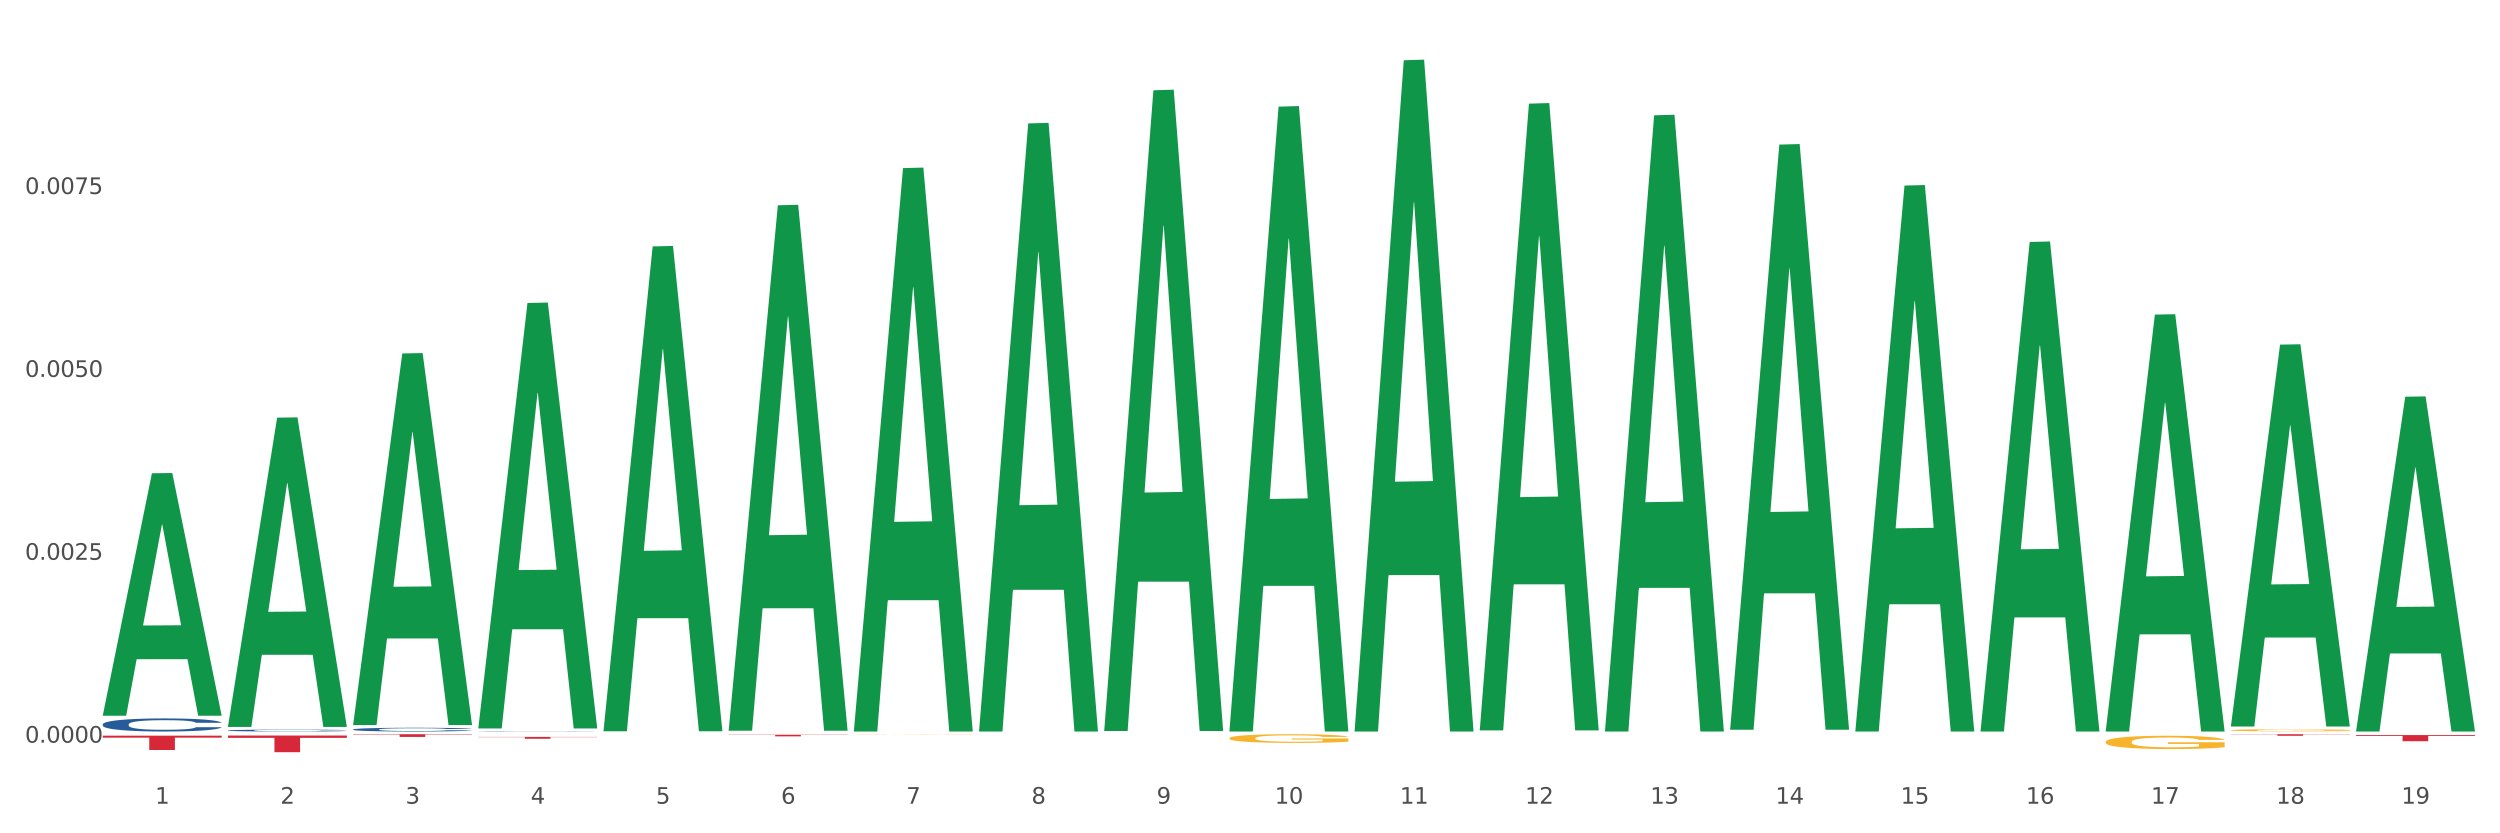 <?xml version="1.0" encoding="utf-8" standalone="no"?>
<!DOCTYPE svg PUBLIC "-//W3C//DTD SVG 1.1//EN"
  "http://www.w3.org/Graphics/SVG/1.1/DTD/svg11.dtd">
<svg xmlns:xlink="http://www.w3.org/1999/xlink" width="1080pt" height="360pt" viewBox="0 0 1080 360" xmlns="http://www.w3.org/2000/svg" version="1.1">
 <rect x="0" y="0" width="1080" height="360" fill="#333333" stroke="none"/>
 <defs>
  <style type="text/css">*{stroke-linejoin: round; stroke-linecap: butt}</style>
 </defs>
 <g id="figure_1">
  <g id="patch_1">
   <path d="M 0 360 
L 1080 360 
L 1080 0 
L 0 0 
z
" style="fill: #ffffff; stroke: #ffffff; stroke-linejoin: miter"/>
  </g>
  <g id="axes_1">
   <g id="matplotlib.axis_1">
    <g id="xtick_1">
     <g id="text_1">
      <!-- 1 -->
      <g style="fill: #4d4d4d" transform="translate(67.025 347.204) scale(0.096 -0.096)">
       <defs>
        <path id="DejaVuSans-31" d="M 794 531 
L 1825 531 
L 1825 4091 
L 703 3866 
L 703 4441 
L 1819 4666 
L 2450 4666 
L 2450 531 
L 3481 531 
L 3481 0 
L 794 0 
L 794 531 
z
" transform="scale(0.016)"/>
       </defs>
       <use xlink:href="#DejaVuSans-31"/>
      </g>
     </g>
    </g>
    <g id="xtick_2">
     <g id="text_2">
      <!-- 2 -->
      <g style="fill: #4d4d4d" transform="translate(121.104 347.204) scale(0.096 -0.096)">
       <defs>
        <path id="DejaVuSans-32" d="M 1228 531 
L 3431 531 
L 3431 0 
L 469 0 
L 469 531 
Q 828 903 1448 1529 
Q 2069 2156 2228 2338 
Q 2531 2678 2651 2914 
Q 2772 3150 2772 3378 
Q 2772 3750 2511 3984 
Q 2250 4219 1831 4219 
Q 1534 4219 1204 4116 
Q 875 4013 500 3803 
L 500 4441 
Q 881 4594 1212 4672 
Q 1544 4750 1819 4750 
Q 2544 4750 2975 4387 
Q 3406 4025 3406 3419 
Q 3406 3131 3298 2873 
Q 3191 2616 2906 2266 
Q 2828 2175 2409 1742 
Q 1991 1309 1228 531 
z
" transform="scale(0.016)"/>
       </defs>
       <use xlink:href="#DejaVuSans-32"/>
      </g>
     </g>
    </g>
    <g id="xtick_3">
     <g id="text_3">
      <!-- 3 -->
      <g style="fill: #4d4d4d" transform="translate(175.184 347.204) scale(0.096 -0.096)">
       <defs>
        <path id="DejaVuSans-33" d="M 2597 2516 
Q 3050 2419 3304 2112 
Q 3559 1806 3559 1356 
Q 3559 666 3084 287 
Q 2609 -91 1734 -91 
Q 1441 -91 1130 -33 
Q 819 25 488 141 
L 488 750 
Q 750 597 1062 519 
Q 1375 441 1716 441 
Q 2309 441 2620 675 
Q 2931 909 2931 1356 
Q 2931 1769 2642 2001 
Q 2353 2234 1838 2234 
L 1294 2234 
L 1294 2753 
L 1863 2753 
Q 2328 2753 2575 2939 
Q 2822 3125 2822 3475 
Q 2822 3834 2567 4026 
Q 2313 4219 1838 4219 
Q 1578 4219 1281 4162 
Q 984 4106 628 3988 
L 628 4550 
Q 988 4650 1302 4700 
Q 1616 4750 1894 4750 
Q 2613 4750 3031 4423 
Q 3450 4097 3450 3541 
Q 3450 3153 3228 2886 
Q 3006 2619 2597 2516 
z
" transform="scale(0.016)"/>
       </defs>
       <use xlink:href="#DejaVuSans-33"/>
      </g>
     </g>
    </g>
    <g id="xtick_4">
     <g id="text_4">
      <!-- 4 -->
      <g style="fill: #4d4d4d" transform="translate(229.264 347.204) scale(0.096 -0.096)">
       <defs>
        <path id="DejaVuSans-34" d="M 2419 4116 
L 825 1625 
L 2419 1625 
L 2419 4116 
z
M 2253 4666 
L 3047 4666 
L 3047 1625 
L 3713 1625 
L 3713 1100 
L 3047 1100 
L 3047 0 
L 2419 0 
L 2419 1100 
L 313 1100 
L 313 1709 
L 2253 4666 
z
" transform="scale(0.016)"/>
       </defs>
       <use xlink:href="#DejaVuSans-34"/>
      </g>
     </g>
    </g>
    <g id="xtick_5">
     <g id="text_5">
      <!-- 5 -->
      <g style="fill: #4d4d4d" transform="translate(283.343 347.204) scale(0.096 -0.096)">
       <defs>
        <path id="DejaVuSans-35" d="M 691 4666 
L 3169 4666 
L 3169 4134 
L 1269 4134 
L 1269 2991 
Q 1406 3038 1543 3061 
Q 1681 3084 1819 3084 
Q 2600 3084 3056 2656 
Q 3513 2228 3513 1497 
Q 3513 744 3044 326 
Q 2575 -91 1722 -91 
Q 1428 -91 1123 -41 
Q 819 9 494 109 
L 494 744 
Q 775 591 1075 516 
Q 1375 441 1709 441 
Q 2250 441 2565 725 
Q 2881 1009 2881 1497 
Q 2881 1984 2565 2268 
Q 2250 2553 1709 2553 
Q 1456 2553 1204 2497 
Q 953 2441 691 2322 
L 691 4666 
z
" transform="scale(0.016)"/>
       </defs>
       <use xlink:href="#DejaVuSans-35"/>
      </g>
     </g>
    </g>
    <g id="xtick_6">
     <g id="text_6">
      <!-- 6 -->
      <g style="fill: #4d4d4d" transform="translate(337.423 347.204) scale(0.096 -0.096)">
       <defs>
        <path id="DejaVuSans-36" d="M 2113 2584 
Q 1688 2584 1439 2293 
Q 1191 2003 1191 1497 
Q 1191 994 1439 701 
Q 1688 409 2113 409 
Q 2538 409 2786 701 
Q 3034 994 3034 1497 
Q 3034 2003 2786 2293 
Q 2538 2584 2113 2584 
z
M 3366 4563 
L 3366 3988 
Q 3128 4100 2886 4159 
Q 2644 4219 2406 4219 
Q 1781 4219 1451 3797 
Q 1122 3375 1075 2522 
Q 1259 2794 1537 2939 
Q 1816 3084 2150 3084 
Q 2853 3084 3261 2657 
Q 3669 2231 3669 1497 
Q 3669 778 3244 343 
Q 2819 -91 2113 -91 
Q 1303 -91 875 529 
Q 447 1150 447 2328 
Q 447 3434 972 4092 
Q 1497 4750 2381 4750 
Q 2619 4750 2861 4703 
Q 3103 4656 3366 4563 
z
" transform="scale(0.016)"/>
       </defs>
       <use xlink:href="#DejaVuSans-36"/>
      </g>
     </g>
    </g>
    <g id="xtick_7">
     <g id="text_7">
      <!-- 7 -->
      <g style="fill: #4d4d4d" transform="translate(391.503 347.204) scale(0.096 -0.096)">
       <defs>
        <path id="DejaVuSans-37" d="M 525 4666 
L 3525 4666 
L 3525 4397 
L 1831 0 
L 1172 0 
L 2766 4134 
L 525 4134 
L 525 4666 
z
" transform="scale(0.016)"/>
       </defs>
       <use xlink:href="#DejaVuSans-37"/>
      </g>
     </g>
    </g>
    <g id="xtick_8">
     <g id="text_8">
      <!-- 8 -->
      <g style="fill: #4d4d4d" transform="translate(445.582 347.204) scale(0.096 -0.096)">
       <defs>
        <path id="DejaVuSans-38" d="M 2034 2216 
Q 1584 2216 1326 1975 
Q 1069 1734 1069 1313 
Q 1069 891 1326 650 
Q 1584 409 2034 409 
Q 2484 409 2743 651 
Q 3003 894 3003 1313 
Q 3003 1734 2745 1975 
Q 2488 2216 2034 2216 
z
M 1403 2484 
Q 997 2584 770 2862 
Q 544 3141 544 3541 
Q 544 4100 942 4425 
Q 1341 4750 2034 4750 
Q 2731 4750 3128 4425 
Q 3525 4100 3525 3541 
Q 3525 3141 3298 2862 
Q 3072 2584 2669 2484 
Q 3125 2378 3379 2068 
Q 3634 1759 3634 1313 
Q 3634 634 3220 271 
Q 2806 -91 2034 -91 
Q 1263 -91 848 271 
Q 434 634 434 1313 
Q 434 1759 690 2068 
Q 947 2378 1403 2484 
z
M 1172 3481 
Q 1172 3119 1398 2916 
Q 1625 2713 2034 2713 
Q 2441 2713 2670 2916 
Q 2900 3119 2900 3481 
Q 2900 3844 2670 4047 
Q 2441 4250 2034 4250 
Q 1625 4250 1398 4047 
Q 1172 3844 1172 3481 
z
" transform="scale(0.016)"/>
       </defs>
       <use xlink:href="#DejaVuSans-38"/>
      </g>
     </g>
    </g>
    <g id="xtick_9">
     <g id="text_9">
      <!-- 9 -->
      <g style="fill: #4d4d4d" transform="translate(499.662 347.204) scale(0.096 -0.096)">
       <defs>
        <path id="DejaVuSans-39" d="M 703 97 
L 703 672 
Q 941 559 1184 500 
Q 1428 441 1663 441 
Q 2288 441 2617 861 
Q 2947 1281 2994 2138 
Q 2813 1869 2534 1725 
Q 2256 1581 1919 1581 
Q 1219 1581 811 2004 
Q 403 2428 403 3163 
Q 403 3881 828 4315 
Q 1253 4750 1959 4750 
Q 2769 4750 3195 4129 
Q 3622 3509 3622 2328 
Q 3622 1225 3098 567 
Q 2575 -91 1691 -91 
Q 1453 -91 1209 -44 
Q 966 3 703 97 
z
M 1959 2075 
Q 2384 2075 2632 2365 
Q 2881 2656 2881 3163 
Q 2881 3666 2632 3958 
Q 2384 4250 1959 4250 
Q 1534 4250 1286 3958 
Q 1038 3666 1038 3163 
Q 1038 2656 1286 2365 
Q 1534 2075 1959 2075 
z
" transform="scale(0.016)"/>
       </defs>
       <use xlink:href="#DejaVuSans-39"/>
      </g>
     </g>
    </g>
    <g id="xtick_10">
     <g id="text_10">
      <!-- 10 -->
      <g style="fill: #4d4d4d" transform="translate(550.688 347.204) scale(0.096 -0.096)">
       <defs>
        <path id="DejaVuSans-30" d="M 2034 4250 
Q 1547 4250 1301 3770 
Q 1056 3291 1056 2328 
Q 1056 1369 1301 889 
Q 1547 409 2034 409 
Q 2525 409 2770 889 
Q 3016 1369 3016 2328 
Q 3016 3291 2770 3770 
Q 2525 4250 2034 4250 
z
M 2034 4750 
Q 2819 4750 3233 4129 
Q 3647 3509 3647 2328 
Q 3647 1150 3233 529 
Q 2819 -91 2034 -91 
Q 1250 -91 836 529 
Q 422 1150 422 2328 
Q 422 3509 836 4129 
Q 1250 4750 2034 4750 
z
" transform="scale(0.016)"/>
       </defs>
       <use xlink:href="#DejaVuSans-31"/>
       <use xlink:href="#DejaVuSans-30" transform="translate(63.623 0)"/>
      </g>
     </g>
    </g>
    <g id="xtick_11">
     <g id="text_11">
      <!-- 11 -->
      <g style="fill: #4d4d4d" transform="translate(604.767 347.204) scale(0.096 -0.096)">
       <use xlink:href="#DejaVuSans-31"/>
       <use xlink:href="#DejaVuSans-31" transform="translate(63.623 0)"/>
      </g>
     </g>
    </g>
    <g id="xtick_12">
     <g id="text_12">
      <!-- 12 -->
      <g style="fill: #4d4d4d" transform="translate(658.847 347.204) scale(0.096 -0.096)">
       <use xlink:href="#DejaVuSans-31"/>
       <use xlink:href="#DejaVuSans-32" transform="translate(63.623 0)"/>
      </g>
     </g>
    </g>
    <g id="xtick_13">
     <g id="text_13">
      <!-- 13 -->
      <g style="fill: #4d4d4d" transform="translate(712.926 347.204) scale(0.096 -0.096)">
       <use xlink:href="#DejaVuSans-31"/>
       <use xlink:href="#DejaVuSans-33" transform="translate(63.623 0)"/>
      </g>
     </g>
    </g>
    <g id="xtick_14">
     <g id="text_14">
      <!-- 14 -->
      <g style="fill: #4d4d4d" transform="translate(767.006 347.204) scale(0.096 -0.096)">
       <use xlink:href="#DejaVuSans-31"/>
       <use xlink:href="#DejaVuSans-34" transform="translate(63.623 0)"/>
      </g>
     </g>
    </g>
    <g id="xtick_15">
     <g id="text_15">
      <!-- 15 -->
      <g style="fill: #4d4d4d" transform="translate(821.086 347.204) scale(0.096 -0.096)">
       <use xlink:href="#DejaVuSans-31"/>
       <use xlink:href="#DejaVuSans-35" transform="translate(63.623 0)"/>
      </g>
     </g>
    </g>
    <g id="xtick_16">
     <g id="text_16">
      <!-- 16 -->
      <g style="fill: #4d4d4d" transform="translate(875.165 347.204) scale(0.096 -0.096)">
       <use xlink:href="#DejaVuSans-31"/>
       <use xlink:href="#DejaVuSans-36" transform="translate(63.623 0)"/>
      </g>
     </g>
    </g>
    <g id="xtick_17">
     <g id="text_17">
      <!-- 17 -->
      <g style="fill: #4d4d4d" transform="translate(929.245 347.204) scale(0.096 -0.096)">
       <use xlink:href="#DejaVuSans-31"/>
       <use xlink:href="#DejaVuSans-37" transform="translate(63.623 0)"/>
      </g>
     </g>
    </g>
    <g id="xtick_18">
     <g id="text_18">
      <!-- 18 -->
      <g style="fill: #4d4d4d" transform="translate(983.325 347.204) scale(0.096 -0.096)">
       <use xlink:href="#DejaVuSans-31"/>
       <use xlink:href="#DejaVuSans-38" transform="translate(63.623 0)"/>
      </g>
     </g>
    </g>
    <g id="xtick_19">
     <g id="text_19">
      <!-- 19 -->
      <g style="fill: #4d4d4d" transform="translate(1037.404 347.204) scale(0.096 -0.096)">
       <use xlink:href="#DejaVuSans-31"/>
       <use xlink:href="#DejaVuSans-39" transform="translate(63.623 0)"/>
      </g>
     </g>
    </g>
    <g id="xtick_20"/>
    <g id="xtick_21"/>
    <g id="xtick_22"/>
    <g id="xtick_23"/>
    <g id="xtick_24"/>
    <g id="xtick_25"/>
    <g id="xtick_26"/>
    <g id="xtick_27"/>
    <g id="xtick_28"/>
    <g id="xtick_29"/>
    <g id="xtick_30"/>
    <g id="xtick_31"/>
    <g id="xtick_32"/>
    <g id="xtick_33"/>
    <g id="xtick_34"/>
    <g id="xtick_35"/>
    <g id="xtick_36"/>
    <g id="xtick_37"/>
   </g>
   <g id="matplotlib.axis_2">
    <g id="ytick_1">
     <g id="text_20">
      <!-- 0.0000 -->
      <g style="fill: #4d4d4d" transform="translate(10.8 320.828) scale(0.096 -0.096)">
       <defs>
        <path id="DejaVuSans-2e" d="M 684 794 
L 1344 794 
L 1344 0 
L 684 0 
L 684 794 
z
" transform="scale(0.016)"/>
       </defs>
       <use xlink:href="#DejaVuSans-30"/>
       <use xlink:href="#DejaVuSans-2e" transform="translate(63.623 0)"/>
       <use xlink:href="#DejaVuSans-30" transform="translate(95.41 0)"/>
       <use xlink:href="#DejaVuSans-30" transform="translate(159.033 0)"/>
       <use xlink:href="#DejaVuSans-30" transform="translate(222.656 0)"/>
       <use xlink:href="#DejaVuSans-30" transform="translate(286.279 0)"/>
      </g>
     </g>
    </g>
    <g id="ytick_2">
     <g id="text_21">
      <!-- 0.0025 -->
      <g style="fill: #4d4d4d" transform="translate(10.8 241.823) scale(0.096 -0.096)">
       <use xlink:href="#DejaVuSans-30"/>
       <use xlink:href="#DejaVuSans-2e" transform="translate(63.623 0)"/>
       <use xlink:href="#DejaVuSans-30" transform="translate(95.41 0)"/>
       <use xlink:href="#DejaVuSans-30" transform="translate(159.033 0)"/>
       <use xlink:href="#DejaVuSans-32" transform="translate(222.656 0)"/>
       <use xlink:href="#DejaVuSans-35" transform="translate(286.279 0)"/>
      </g>
     </g>
    </g>
    <g id="ytick_3">
     <g id="text_22">
      <!-- 0.0050 -->
      <g style="fill: #4d4d4d" transform="translate(10.8 162.819) scale(0.096 -0.096)">
       <use xlink:href="#DejaVuSans-30"/>
       <use xlink:href="#DejaVuSans-2e" transform="translate(63.623 0)"/>
       <use xlink:href="#DejaVuSans-30" transform="translate(95.41 0)"/>
       <use xlink:href="#DejaVuSans-30" transform="translate(159.033 0)"/>
       <use xlink:href="#DejaVuSans-35" transform="translate(222.656 0)"/>
       <use xlink:href="#DejaVuSans-30" transform="translate(286.279 0)"/>
      </g>
     </g>
    </g>
    <g id="ytick_4">
     <g id="text_23">
      <!-- 0.0075 -->
      <g style="fill: #4d4d4d" transform="translate(10.8 83.814) scale(0.096 -0.096)">
       <use xlink:href="#DejaVuSans-30"/>
       <use xlink:href="#DejaVuSans-2e" transform="translate(63.623 0)"/>
       <use xlink:href="#DejaVuSans-30" transform="translate(95.41 0)"/>
       <use xlink:href="#DejaVuSans-30" transform="translate(159.033 0)"/>
       <use xlink:href="#DejaVuSans-37" transform="translate(222.656 0)"/>
       <use xlink:href="#DejaVuSans-35" transform="translate(286.279 0)"/>
      </g>
     </g>
    </g>
    <g id="ytick_5"/>
    <g id="ytick_6"/>
    <g id="ytick_7"/>
    <g id="ytick_8"/>
   </g>
   <g id="PolyCollection_1">
    <path d="M 44.391 308.997 
L 44.444 308.898 
L 65.63 204.446 
L 74.422 204.348 
L 95.767 309.194 
L 85.597 309.194 
L 80.99 284.779 
L 59.115 284.779 
L 58.956 285.173 
L 54.507 309.194 
L 44.391 309.194 
L 44.391 308.997 
L 61.869 270.209 
L 78.235 270.11 
L 70.132 226.695 
L 70.026 226.498 
L 69.92 226.794 
L 61.816 270.11 
L 61.869 270.209 
L 44.391 308.997 
z
" clip-path="url(#p75bc17dfab)" style="fill: #109648"/>
    <path d="M 98.471 315.563 
L 98.531 315.562 
L 98.531 315.541 
L 98.714 315.513 
L 99.382 315.46 
L 100.232 315.421 
L 101.689 315.374 
L 102.479 315.355 
L 103.511 315.333 
L 105.637 315.298 
L 108.066 315.268 
L 109.766 315.251 
L 111.041 315.241 
L 113.895 315.222 
L 115.535 315.214 
L 117.235 315.207 
L 118.693 315.203 
L 121.122 315.197 
L 123.065 315.195 
L 125.312 315.194 
L 127.195 315.195 
L 129.685 315.198 
L 133.328 315.207 
L 134.725 315.212 
L 136.608 315.221 
L 138.551 315.233 
L 140.13 315.245 
L 141.952 315.263 
L 143.834 315.285 
L 145.656 315.314 
L 146.931 315.34 
L 147.964 315.367 
L 148.875 315.401 
L 149.543 315.438 
L 149.846 315.469 
L 138.733 315.469 
L 138.429 315.441 
L 137.822 315.411 
L 137.215 315.391 
L 136.547 315.374 
L 135.515 315.355 
L 134.604 315.343 
L 133.085 315.329 
L 131.689 315.32 
L 130.535 315.315 
L 129.138 315.311 
L 126.162 315.306 
L 124.037 315.306 
L 122.701 315.308 
L 121.061 315.311 
L 119.665 315.317 
L 118.025 315.325 
L 116.75 315.335 
L 115.474 315.348 
L 114.746 315.357 
L 113.653 315.373 
L 112.924 315.387 
L 111.952 315.41 
L 111.406 315.427 
L 110.434 315.469 
L 110.009 315.501 
L 109.827 315.523 
L 109.705 315.547 
L 109.705 315.664 
L 110.07 315.716 
L 110.373 315.738 
L 110.859 315.764 
L 111.77 315.797 
L 113.106 315.829 
L 114.503 315.852 
L 115.657 315.867 
L 116.75 315.877 
L 117.843 315.885 
L 119.179 315.893 
L 120.272 315.897 
L 121.912 315.902 
L 123.855 315.904 
L 125.373 315.904 
L 128.47 315.9 
L 129.867 315.897 
L 131.203 315.891 
L 132.66 315.883 
L 133.814 315.874 
L 134.482 315.867 
L 135.575 315.853 
L 136.425 315.838 
L 137.154 315.821 
L 137.64 315.806 
L 138.187 315.783 
L 138.612 315.758 
L 138.733 315.744 
L 149.846 315.744 
L 149.603 315.771 
L 149.178 315.798 
L 148.328 315.833 
L 147.66 315.853 
L 146.628 315.878 
L 145.535 315.899 
L 144.016 315.922 
L 142.62 315.939 
L 141.162 315.954 
L 139.583 315.968 
L 136.729 315.987 
L 135.697 315.992 
L 133.511 316.001 
L 131.81 316.006 
L 129.32 316.011 
L 126.77 316.014 
L 124.098 316.015 
L 121.729 316.014 
L 119.118 316.009 
L 117.478 316.005 
L 115.657 315.998 
L 113.531 315.987 
L 111.527 315.975 
L 109.645 315.96 
L 107.883 315.942 
L 106.244 315.923 
L 104.118 315.891 
L 102.539 315.859 
L 101.386 315.83 
L 100.596 315.805 
L 99.807 315.774 
L 99.382 315.752 
L 98.714 315.7 
L 98.471 315.651 
L 98.471 315.563 
z
" clip-path="url(#p75bc17dfab)" style="fill: #255c99"/>
    <path d="M 1017.824 317.539 
L 1069.2 317.539 
L 1069.2 317.91 
L 1048.991 317.912 
L 1048.991 320.207 
L 1037.912 320.207 
L 1037.912 317.912 
L 1017.824 317.91 
L 1017.824 317.542 
L 1017.824 317.539 
z
" clip-path="url(#p75bc17dfab)" style="fill: #d62839"/>
    <path d="M 963.745 317.181 
L 1015.12 317.181 
L 1015.12 317.275 
L 994.911 317.276 
L 994.911 317.862 
L 983.832 317.862 
L 983.832 317.276 
L 963.745 317.275 
L 963.745 317.181 
L 963.745 317.181 
z
" clip-path="url(#p75bc17dfab)" style="fill: #d62839"/>
    <path d="M 314.789 317.405 
L 366.165 317.405 
L 366.165 317.503 
L 345.955 317.503 
L 345.955 318.109 
L 334.877 318.109 
L 334.877 317.503 
L 314.789 317.503 
L 314.789 317.405 
L 314.789 317.405 
z
" clip-path="url(#p75bc17dfab)" style="fill: #d62839"/>
    <path d="M 206.63 318.346 
L 258.006 318.346 
L 258.006 318.457 
L 237.796 318.457 
L 237.796 319.143 
L 226.718 319.143 
L 226.718 318.457 
L 206.63 318.457 
L 206.63 318.347 
L 206.63 318.346 
z
" clip-path="url(#p75bc17dfab)" style="fill: #d62839"/>
    <path d="M 152.55 317.181 
L 203.926 317.181 
L 203.926 317.343 
L 183.717 317.344 
L 183.717 318.348 
L 172.638 318.348 
L 172.638 317.344 
L 152.55 317.343 
L 152.55 317.182 
L 152.55 317.181 
z
" clip-path="url(#p75bc17dfab)" style="fill: #d62839"/>
    <path d="M 1017.824 315.743 
L 1017.877 315.607 
L 1039.063 171.379 
L 1047.855 171.243 
L 1069.2 316.015 
L 1059.031 316.015 
L 1054.423 282.303 
L 1032.549 282.303 
L 1032.39 282.847 
L 1027.941 316.015 
L 1017.824 316.015 
L 1017.824 315.743 
L 1035.303 262.184 
L 1051.669 262.048 
L 1043.565 202.1 
L 1043.459 201.829 
L 1043.353 202.236 
L 1035.25 262.048 
L 1035.303 262.184 
L 1017.824 315.743 
z
" clip-path="url(#p75bc17dfab)" style="fill: #109648"/>
    <path d="M 98.471 317.761 
L 149.846 317.761 
L 149.846 318.76 
L 129.637 318.767 
L 129.637 324.95 
L 118.558 324.95 
L 118.558 318.767 
L 98.471 318.76 
L 98.471 317.768 
L 98.471 317.761 
z
" clip-path="url(#p75bc17dfab)" style="fill: #d62839"/>
    <path d="M 963.745 315.455 
L 963.805 315.454 
L 963.805 315.424 
L 963.927 315.398 
L 964.533 315.335 
L 965.443 315.284 
L 966.11 315.256 
L 966.778 315.233 
L 967.566 315.211 
L 968.537 315.187 
L 970.296 315.153 
L 971.387 315.136 
L 972.722 315.117 
L 975.148 315.091 
L 976.907 315.075 
L 978.727 315.063 
L 981.699 315.048 
L 983.64 315.041 
L 985.702 315.036 
L 988.189 315.033 
L 990.069 315.032 
L 994.194 315.035 
L 997.712 315.042 
L 999.41 315.048 
L 1001.594 315.058 
L 1002.747 315.065 
L 1004.627 315.078 
L 1006.568 315.096 
L 1007.902 315.111 
L 1009.904 315.139 
L 1011.42 315.167 
L 1012.815 315.202 
L 1013.543 315.227 
L 1014.089 315.249 
L 1014.574 315.275 
L 1015.06 315.316 
L 1004.142 315.316 
L 1003.717 315.287 
L 1003.05 315.259 
L 1002.079 315.233 
L 1001.23 315.216 
L 999.774 315.195 
L 998.44 315.182 
L 997.045 315.172 
L 995.347 315.163 
L 994.012 315.159 
L 992.132 315.156 
L 988.432 315.157 
L 985.945 315.163 
L 984.246 315.172 
L 983.155 315.179 
L 982.184 315.187 
L 981.092 315.199 
L 979.819 315.217 
L 978.909 315.233 
L 977.999 315.253 
L 977.271 315.273 
L 976.604 315.296 
L 976.058 315.321 
L 975.633 315.347 
L 975.269 315.379 
L 974.966 315.431 
L 974.966 315.546 
L 975.087 315.572 
L 975.391 315.606 
L 975.755 315.632 
L 976.361 315.663 
L 976.907 315.684 
L 977.938 315.714 
L 979.091 315.739 
L 980.001 315.755 
L 980.91 315.768 
L 982.487 315.786 
L 984.246 315.802 
L 985.763 315.811 
L 987.825 315.819 
L 989.22 315.822 
L 990.433 315.824 
L 993.406 315.824 
L 995.528 315.822 
L 997.894 315.816 
L 999.714 315.808 
L 1001.23 315.799 
L 1002.929 315.784 
L 1004.02 315.77 
L 1004.02 315.595 
L 990.676 315.594 
L 990.676 315.478 
L 1015.12 315.478 
L 1015.12 315.819 
L 1014.089 315.837 
L 1012.937 315.852 
L 1011.724 315.867 
L 1009.904 315.884 
L 1007.72 315.901 
L 1005.779 315.913 
L 1003.717 315.923 
L 1001.291 315.932 
L 998.137 315.94 
L 996.196 315.944 
L 993.769 315.946 
L 990.919 315.947 
L 988.432 315.945 
L 986.005 315.941 
L 983.458 315.934 
L 980.971 315.923 
L 979.091 315.912 
L 977.21 315.898 
L 975.209 315.881 
L 973.632 315.864 
L 972.419 315.849 
L 971.084 315.83 
L 969.628 315.805 
L 968.537 315.782 
L 967.566 315.759 
L 966.535 315.729 
L 965.807 315.703 
L 965.079 315.67 
L 964.655 315.646 
L 964.169 315.609 
L 963.805 315.556 
L 963.745 315.455 
z
" clip-path="url(#p75bc17dfab)" style="fill: #f7b32b"/>
    <path d="M 909.665 320.499 
L 909.726 320.494 
L 909.726 320.305 
L 909.847 320.142 
L 910.454 319.749 
L 911.363 319.424 
L 912.031 319.25 
L 912.698 319.109 
L 913.486 318.967 
L 914.457 318.82 
L 916.216 318.605 
L 917.308 318.495 
L 918.642 318.38 
L 921.068 318.212 
L 922.827 318.117 
L 924.647 318.039 
L 927.619 317.944 
L 929.56 317.902 
L 931.623 317.871 
L 934.109 317.85 
L 935.99 317.844 
L 940.114 317.86 
L 943.632 317.907 
L 945.331 317.944 
L 947.514 318.007 
L 948.667 318.049 
L 950.547 318.133 
L 952.488 318.243 
L 953.823 318.338 
L 955.824 318.516 
L 957.341 318.694 
L 958.736 318.915 
L 959.464 319.067 
L 960.01 319.208 
L 960.495 319.371 
L 960.98 319.628 
L 950.062 319.628 
L 949.637 319.445 
L 948.97 319.271 
L 948 319.104 
L 947.151 318.999 
L 945.695 318.867 
L 944.36 318.784 
L 942.965 318.721 
L 941.267 318.668 
L 939.932 318.642 
L 938.052 318.621 
L 934.352 318.626 
L 931.865 318.668 
L 930.167 318.721 
L 929.075 318.768 
L 928.105 318.82 
L 927.013 318.894 
L 925.739 319.004 
L 924.829 319.104 
L 923.919 319.229 
L 923.191 319.355 
L 922.524 319.502 
L 921.978 319.66 
L 921.554 319.822 
L 921.19 320.022 
L 920.886 320.352 
L 920.886 321.071 
L 921.008 321.234 
L 921.311 321.449 
L 921.675 321.611 
L 922.282 321.805 
L 922.827 321.937 
L 923.859 322.125 
L 925.011 322.283 
L 925.921 322.382 
L 926.831 322.466 
L 928.408 322.582 
L 930.167 322.676 
L 931.683 322.734 
L 933.746 322.786 
L 935.141 322.807 
L 936.354 322.818 
L 939.326 322.818 
L 941.449 322.802 
L 943.814 322.765 
L 945.634 322.718 
L 947.151 322.661 
L 948.849 322.566 
L 949.941 322.477 
L 949.941 321.38 
L 936.596 321.375 
L 936.596 320.646 
L 961.041 320.646 
L 961.041 322.786 
L 960.01 322.897 
L 958.857 322.996 
L 957.644 323.085 
L 955.824 323.196 
L 953.641 323.301 
L 951.7 323.374 
L 949.637 323.437 
L 947.211 323.495 
L 944.057 323.547 
L 942.116 323.568 
L 939.69 323.584 
L 936.839 323.589 
L 934.352 323.579 
L 931.926 323.552 
L 929.378 323.505 
L 926.891 323.437 
L 925.011 323.369 
L 923.131 323.285 
L 921.129 323.175 
L 919.552 323.07 
L 918.339 322.975 
L 917.004 322.855 
L 915.549 322.697 
L 914.457 322.556 
L 913.486 322.409 
L 912.455 322.22 
L 911.727 322.057 
L 911 321.853 
L 910.575 321.7 
L 910.09 321.464 
L 909.726 321.134 
L 909.665 320.499 
z
" clip-path="url(#p75bc17dfab)" style="fill: #f7b32b"/>
    <path d="M 531.108 318.911 
L 531.168 318.907 
L 531.168 318.784 
L 531.29 318.678 
L 531.896 318.422 
L 532.806 318.21 
L 533.473 318.097 
L 534.14 318.005 
L 534.929 317.912 
L 535.9 317.817 
L 537.659 317.677 
L 538.75 317.605 
L 540.085 317.529 
L 542.511 317.42 
L 544.27 317.359 
L 546.09 317.307 
L 549.062 317.246 
L 551.003 317.218 
L 553.065 317.198 
L 555.552 317.184 
L 557.432 317.181 
L 561.557 317.191 
L 565.075 317.222 
L 566.773 317.246 
L 568.957 317.287 
L 570.109 317.314 
L 571.99 317.369 
L 573.931 317.441 
L 575.265 317.502 
L 577.267 317.618 
L 578.783 317.735 
L 580.178 317.878 
L 580.906 317.977 
L 581.452 318.07 
L 581.937 318.176 
L 582.423 318.343 
L 571.505 318.343 
L 571.08 318.224 
L 570.413 318.111 
L 569.442 318.001 
L 568.593 317.933 
L 567.137 317.847 
L 565.803 317.793 
L 564.408 317.752 
L 562.709 317.718 
L 561.375 317.7 
L 559.495 317.687 
L 555.795 317.69 
L 553.308 317.718 
L 551.609 317.752 
L 550.518 317.782 
L 549.547 317.817 
L 548.455 317.865 
L 547.182 317.936 
L 546.272 318.001 
L 545.362 318.083 
L 544.634 318.165 
L 543.967 318.261 
L 543.421 318.364 
L 542.996 318.47 
L 542.632 318.6 
L 542.329 318.815 
L 542.329 319.283 
L 542.45 319.389 
L 542.754 319.53 
L 543.118 319.636 
L 543.724 319.762 
L 544.27 319.848 
L 545.301 319.971 
L 546.454 320.073 
L 547.363 320.138 
L 548.273 320.193 
L 549.85 320.268 
L 551.609 320.33 
L 553.126 320.367 
L 555.188 320.401 
L 556.583 320.415 
L 557.796 320.422 
L 560.768 320.422 
L 562.891 320.412 
L 565.257 320.388 
L 567.077 320.357 
L 568.593 320.319 
L 570.291 320.258 
L 571.383 320.2 
L 571.383 319.485 
L 558.039 319.482 
L 558.039 319.006 
L 582.483 319.006 
L 582.483 320.401 
L 581.452 320.473 
L 580.3 320.538 
L 579.087 320.596 
L 577.267 320.668 
L 575.083 320.736 
L 573.142 320.784 
L 571.08 320.825 
L 568.654 320.863 
L 565.5 320.897 
L 563.559 320.911 
L 561.132 320.921 
L 558.282 320.925 
L 555.795 320.918 
L 553.368 320.901 
L 550.821 320.87 
L 548.334 320.825 
L 546.454 320.781 
L 544.573 320.726 
L 542.572 320.654 
L 540.995 320.586 
L 539.781 320.525 
L 538.447 320.446 
L 536.991 320.343 
L 535.9 320.251 
L 534.929 320.155 
L 533.898 320.032 
L 533.17 319.926 
L 532.442 319.793 
L 532.018 319.694 
L 531.532 319.54 
L 531.168 319.324 
L 531.108 318.911 
z
" clip-path="url(#p75bc17dfab)" style="fill: #f7b32b"/>
    <path d="M 368.869 317.27 
L 368.929 317.27 
L 368.929 317.266 
L 369.051 317.263 
L 369.657 317.255 
L 370.567 317.248 
L 371.234 317.244 
L 371.902 317.241 
L 372.69 317.238 
L 373.661 317.235 
L 375.42 317.231 
L 376.511 317.229 
L 377.846 317.226 
L 380.272 317.223 
L 382.031 317.221 
L 383.851 317.219 
L 386.823 317.217 
L 388.764 317.216 
L 390.826 317.216 
L 393.313 317.215 
L 395.193 317.215 
L 399.318 317.215 
L 402.836 317.216 
L 404.535 317.217 
L 406.718 317.219 
L 407.871 317.219 
L 409.751 317.221 
L 411.692 317.223 
L 413.026 317.225 
L 415.028 317.229 
L 416.544 317.233 
L 417.94 317.237 
L 418.667 317.24 
L 419.213 317.243 
L 419.699 317.247 
L 420.184 317.252 
L 409.266 317.252 
L 408.841 317.248 
L 408.174 317.245 
L 407.203 317.241 
L 406.354 317.239 
L 404.898 317.236 
L 403.564 317.235 
L 402.169 317.233 
L 400.471 317.232 
L 399.136 317.232 
L 397.256 317.231 
L 393.556 317.231 
L 391.069 317.232 
L 389.371 317.233 
L 388.279 317.234 
L 387.308 317.235 
L 386.216 317.237 
L 384.943 317.239 
L 384.033 317.241 
L 383.123 317.244 
L 382.395 317.246 
L 381.728 317.249 
L 381.182 317.253 
L 380.757 317.256 
L 380.393 317.26 
L 380.09 317.267 
L 380.09 317.282 
L 380.211 317.285 
L 380.515 317.29 
L 380.879 317.293 
L 381.485 317.297 
L 382.031 317.3 
L 383.062 317.304 
L 384.215 317.307 
L 385.125 317.309 
L 386.034 317.311 
L 387.611 317.313 
L 389.371 317.315 
L 390.887 317.316 
L 392.949 317.317 
L 394.344 317.318 
L 395.557 317.318 
L 398.53 317.318 
L 400.653 317.318 
L 403.018 317.317 
L 404.838 317.316 
L 406.354 317.315 
L 408.053 317.313 
L 409.144 317.311 
L 409.144 317.288 
L 395.8 317.288 
L 395.8 317.273 
L 420.244 317.273 
L 420.244 317.317 
L 419.213 317.32 
L 418.061 317.322 
L 416.848 317.324 
L 415.028 317.326 
L 412.844 317.328 
L 410.903 317.33 
L 408.841 317.331 
L 406.415 317.332 
L 403.261 317.333 
L 401.32 317.334 
L 398.894 317.334 
L 396.043 317.334 
L 393.556 317.334 
L 391.13 317.333 
L 388.582 317.332 
L 386.095 317.331 
L 384.215 317.33 
L 382.334 317.328 
L 380.333 317.325 
L 378.756 317.323 
L 377.543 317.321 
L 376.208 317.319 
L 374.752 317.316 
L 373.661 317.313 
L 372.69 317.31 
L 371.659 317.306 
L 370.931 317.302 
L 370.203 317.298 
L 369.779 317.295 
L 369.293 317.29 
L 368.929 317.283 
L 368.869 317.27 
z
" clip-path="url(#p75bc17dfab)" style="fill: #f7b32b"/>
    <path d="M 206.63 315.925 
L 206.691 315.925 
L 206.691 315.921 
L 206.873 315.915 
L 207.541 315.904 
L 208.391 315.897 
L 209.848 315.887 
L 210.638 315.883 
L 211.67 315.879 
L 213.796 315.872 
L 216.225 315.866 
L 217.925 315.863 
L 219.201 315.861 
L 222.055 315.857 
L 223.694 315.855 
L 225.395 315.854 
L 226.852 315.853 
L 229.281 315.852 
L 231.225 315.852 
L 233.472 315.851 
L 235.354 315.852 
L 237.844 315.852 
L 241.488 315.854 
L 242.884 315.855 
L 244.767 315.857 
L 246.71 315.859 
L 248.289 315.862 
L 250.111 315.865 
L 251.993 315.87 
L 253.815 315.875 
L 255.091 315.88 
L 256.123 315.886 
L 257.034 315.893 
L 257.702 315.9 
L 258.006 315.906 
L 246.892 315.906 
L 246.589 315.901 
L 245.981 315.895 
L 245.374 315.891 
L 244.706 315.887 
L 243.674 315.884 
L 242.763 315.881 
L 241.245 315.878 
L 239.848 315.877 
L 238.694 315.876 
L 237.297 315.875 
L 234.322 315.874 
L 232.196 315.874 
L 230.86 315.874 
L 229.221 315.875 
L 227.824 315.876 
L 226.184 315.878 
L 224.909 315.88 
L 223.634 315.882 
L 222.905 315.884 
L 221.812 315.887 
L 221.083 315.89 
L 220.111 315.894 
L 219.565 315.898 
L 218.593 315.906 
L 218.168 315.913 
L 217.986 315.917 
L 217.865 315.922 
L 217.865 315.945 
L 218.229 315.955 
L 218.533 315.96 
L 219.018 315.965 
L 219.929 315.972 
L 221.265 315.978 
L 222.662 315.983 
L 223.816 315.985 
L 224.909 315.988 
L 226.002 315.989 
L 227.338 315.991 
L 228.431 315.992 
L 230.071 315.993 
L 232.014 315.993 
L 233.532 315.993 
L 236.629 315.992 
L 238.026 315.991 
L 239.362 315.99 
L 240.82 315.989 
L 241.973 315.987 
L 242.641 315.986 
L 243.735 315.983 
L 244.585 315.98 
L 245.313 315.976 
L 245.799 315.973 
L 246.346 315.969 
L 246.771 315.964 
L 246.892 315.961 
L 258.006 315.961 
L 257.763 315.967 
L 257.338 315.972 
L 256.487 315.979 
L 255.819 315.983 
L 254.787 315.988 
L 253.694 315.992 
L 252.176 315.997 
L 250.779 316 
L 249.321 316.003 
L 247.743 316.006 
L 244.888 316.009 
L 243.856 316.01 
L 241.67 316.012 
L 239.969 316.013 
L 237.48 316.014 
L 234.929 316.015 
L 232.257 316.015 
L 229.889 316.015 
L 227.277 316.014 
L 225.638 316.013 
L 223.816 316.012 
L 221.69 316.01 
L 219.686 316.007 
L 217.804 316.004 
L 216.043 316.001 
L 214.403 315.997 
L 212.278 315.99 
L 210.699 315.984 
L 209.545 315.978 
L 208.755 315.973 
L 207.966 315.967 
L 207.541 315.963 
L 206.873 315.952 
L 206.63 315.942 
L 206.63 315.925 
z
" clip-path="url(#p75bc17dfab)" style="fill: #255c99"/>
    <path d="M 152.55 315.12 
L 152.611 315.118 
L 152.611 315.077 
L 152.793 315.02 
L 153.461 314.916 
L 154.311 314.838 
L 155.769 314.746 
L 156.558 314.707 
L 157.591 314.664 
L 159.716 314.594 
L 162.145 314.535 
L 163.846 314.502 
L 165.121 314.481 
L 167.975 314.444 
L 169.615 314.428 
L 171.315 314.415 
L 172.773 314.406 
L 175.202 314.395 
L 177.145 314.391 
L 179.392 314.389 
L 181.274 314.391 
L 183.764 314.397 
L 187.408 314.415 
L 188.805 314.425 
L 190.687 314.443 
L 192.631 314.467 
L 194.209 314.49 
L 196.031 314.524 
L 197.914 314.569 
L 199.736 314.625 
L 201.011 314.677 
L 202.043 314.732 
L 202.954 314.799 
L 203.622 314.872 
L 203.926 314.933 
L 192.813 314.933 
L 192.509 314.878 
L 191.902 314.818 
L 191.295 314.778 
L 190.627 314.746 
L 189.594 314.709 
L 188.683 314.685 
L 187.165 314.657 
L 185.768 314.639 
L 184.614 314.628 
L 183.218 314.619 
L 180.242 314.611 
L 178.117 314.611 
L 176.781 314.614 
L 175.141 314.621 
L 173.744 314.631 
L 172.105 314.649 
L 170.829 314.668 
L 169.554 314.694 
L 168.825 314.712 
L 167.732 314.744 
L 167.003 314.771 
L 166.032 314.817 
L 165.485 314.85 
L 164.514 314.934 
L 164.089 314.997 
L 163.906 315.04 
L 163.785 315.087 
L 163.785 315.319 
L 164.149 315.423 
L 164.453 315.467 
L 164.939 315.518 
L 165.85 315.583 
L 167.186 315.647 
L 168.582 315.693 
L 169.736 315.721 
L 170.829 315.742 
L 171.922 315.758 
L 173.258 315.773 
L 174.352 315.782 
L 175.991 315.791 
L 177.934 315.795 
L 179.453 315.795 
L 182.55 315.788 
L 183.946 315.78 
L 185.283 315.77 
L 186.74 315.754 
L 187.894 315.736 
L 188.562 315.723 
L 189.655 315.694 
L 190.505 315.665 
L 191.234 315.631 
L 191.72 315.601 
L 192.266 315.556 
L 192.691 315.506 
L 192.813 315.479 
L 203.926 315.479 
L 203.683 315.533 
L 203.258 315.585 
L 202.408 315.654 
L 201.74 315.694 
L 200.707 315.743 
L 199.614 315.785 
L 198.096 315.831 
L 196.699 315.865 
L 195.242 315.895 
L 193.663 315.922 
L 190.809 315.959 
L 189.776 315.969 
L 187.59 315.987 
L 185.89 315.997 
L 183.4 316.008 
L 180.849 316.014 
L 178.177 316.015 
L 175.809 316.012 
L 173.198 316.003 
L 171.558 315.994 
L 169.736 315.981 
L 167.611 315.96 
L 165.607 315.935 
L 163.724 315.905 
L 161.963 315.871 
L 160.323 315.832 
L 158.198 315.769 
L 156.619 315.706 
L 155.465 315.648 
L 154.676 315.599 
L 153.886 315.537 
L 153.461 315.494 
L 152.793 315.39 
L 152.55 315.294 
L 152.55 315.12 
z
" clip-path="url(#p75bc17dfab)" style="fill: #255c99"/>
    <path d="M 44.391 317.806 
L 95.767 317.806 
L 95.767 318.669 
L 75.557 318.674 
L 75.557 324.011 
L 64.479 324.011 
L 64.479 318.674 
L 44.391 318.669 
L 44.391 317.812 
L 44.391 317.806 
z
" clip-path="url(#p75bc17dfab)" style="fill: #d62839"/>
    <path d="M 963.745 313.556 
L 963.798 313.401 
L 984.984 148.878 
L 993.776 148.723 
L 1015.12 313.866 
L 1004.951 313.866 
L 1000.343 275.41 
L 978.469 275.41 
L 978.31 276.031 
L 973.861 313.866 
L 963.745 313.866 
L 963.745 313.556 
L 981.223 252.461 
L 997.589 252.306 
L 989.486 183.922 
L 989.38 183.612 
L 989.274 184.077 
L 981.17 252.306 
L 981.223 252.461 
L 963.745 313.556 
z
" clip-path="url(#p75bc17dfab)" style="fill: #109648"/>
    <path d="M 44.391 312.901 
L 44.452 312.895 
L 44.452 312.751 
L 44.634 312.555 
L 45.302 312.193 
L 46.152 311.919 
L 47.61 311.599 
L 48.399 311.465 
L 49.431 311.315 
L 51.557 311.072 
L 53.986 310.866 
L 55.686 310.752 
L 56.962 310.68 
L 59.816 310.551 
L 61.455 310.494 
L 63.156 310.447 
L 64.613 310.416 
L 67.042 310.38 
L 68.986 310.365 
L 71.233 310.359 
L 73.115 310.365 
L 75.605 310.385 
L 79.249 310.447 
L 80.645 310.483 
L 82.528 310.545 
L 84.471 310.628 
L 86.05 310.711 
L 87.872 310.829 
L 89.755 310.984 
L 91.576 311.181 
L 92.852 311.361 
L 93.884 311.553 
L 94.795 311.785 
L 95.463 312.038 
L 95.767 312.25 
L 84.653 312.25 
L 84.35 312.059 
L 83.743 311.852 
L 83.135 311.713 
L 82.467 311.599 
L 81.435 311.47 
L 80.524 311.387 
L 79.006 311.289 
L 77.609 311.227 
L 76.455 311.191 
L 75.058 311.16 
L 72.083 311.129 
L 69.957 311.129 
L 68.621 311.139 
L 66.982 311.165 
L 65.585 311.201 
L 63.945 311.263 
L 62.67 311.33 
L 61.395 311.418 
L 60.666 311.48 
L 59.573 311.594 
L 58.844 311.687 
L 57.873 311.847 
L 57.326 311.961 
L 56.354 312.255 
L 55.929 312.472 
L 55.747 312.622 
L 55.626 312.787 
L 55.626 313.593 
L 55.99 313.954 
L 56.294 314.109 
L 56.779 314.285 
L 57.69 314.512 
L 59.026 314.734 
L 60.423 314.894 
L 61.577 314.992 
L 62.67 315.065 
L 63.763 315.122 
L 65.099 315.173 
L 66.192 315.204 
L 67.832 315.235 
L 69.775 315.251 
L 71.293 315.251 
L 74.39 315.225 
L 75.787 315.199 
L 77.123 315.163 
L 78.581 315.106 
L 79.735 315.044 
L 80.403 314.998 
L 81.496 314.899 
L 82.346 314.796 
L 83.075 314.677 
L 83.56 314.574 
L 84.107 314.419 
L 84.532 314.243 
L 84.653 314.151 
L 95.767 314.151 
L 95.524 314.336 
L 95.099 314.517 
L 94.248 314.76 
L 93.58 314.899 
L 92.548 315.07 
L 91.455 315.215 
L 89.937 315.375 
L 88.54 315.493 
L 87.083 315.597 
L 85.504 315.69 
L 82.649 315.819 
L 81.617 315.855 
L 79.431 315.917 
L 77.731 315.953 
L 75.241 315.989 
L 72.69 316.01 
L 70.018 316.015 
L 67.65 316.005 
L 65.038 315.974 
L 63.399 315.943 
L 61.577 315.896 
L 59.451 315.824 
L 57.447 315.736 
L 55.565 315.633 
L 53.804 315.514 
L 52.164 315.38 
L 50.039 315.158 
L 48.46 314.941 
L 47.306 314.739 
L 46.516 314.569 
L 45.727 314.352 
L 45.302 314.202 
L 44.634 313.841 
L 44.391 313.505 
L 44.391 312.901 
z
" clip-path="url(#p75bc17dfab)" style="fill: #255c99"/>
    <path d="M 855.585 315.618 
L 855.638 315.419 
L 876.824 104.52 
L 885.616 104.321 
L 906.961 316.015 
L 896.792 316.015 
L 892.184 266.719 
L 870.31 266.719 
L 870.151 267.514 
L 865.702 316.015 
L 855.585 316.015 
L 855.585 315.618 
L 873.064 237.301 
L 889.43 237.102 
L 881.326 149.442 
L 881.22 149.045 
L 881.114 149.641 
L 873.011 237.102 
L 873.064 237.301 
L 855.585 315.618 
z
" clip-path="url(#p75bc17dfab)" style="fill: #109648"/>
    <path d="M 314.789 315.261 
L 314.842 315.048 
L 336.028 88.679 
L 344.82 88.465 
L 366.165 315.688 
L 355.996 315.688 
L 351.388 262.776 
L 329.513 262.776 
L 329.354 263.629 
L 324.905 315.688 
L 314.789 315.688 
L 314.789 315.261 
L 332.267 231.2 
L 348.634 230.986 
L 340.53 136.897 
L 340.424 136.47 
L 340.318 137.11 
L 332.215 230.986 
L 332.267 231.2 
L 314.789 315.261 
z
" clip-path="url(#p75bc17dfab)" style="fill: #109648"/>
    <path d="M 260.71 315.501 
L 260.762 315.304 
L 281.948 106.446 
L 290.74 106.249 
L 312.085 315.895 
L 301.916 315.895 
L 297.308 267.076 
L 275.434 267.076 
L 275.275 267.863 
L 270.826 315.895 
L 260.71 315.895 
L 260.71 315.501 
L 278.188 237.942 
L 294.554 237.745 
L 286.45 150.934 
L 286.344 150.54 
L 286.238 151.131 
L 278.135 237.745 
L 278.188 237.942 
L 260.71 315.501 
z
" clip-path="url(#p75bc17dfab)" style="fill: #109648"/>
    <path d="M 206.63 314.34 
L 206.683 314.168 
L 227.869 130.883 
L 236.661 130.71 
L 258.006 314.686 
L 247.836 314.686 
L 243.228 271.844 
L 221.354 271.844 
L 221.195 272.535 
L 216.746 314.686 
L 206.63 314.686 
L 206.63 314.34 
L 224.108 246.278 
L 240.474 246.105 
L 232.371 169.924 
L 232.265 169.578 
L 232.159 170.096 
L 224.055 246.105 
L 224.108 246.278 
L 206.63 314.34 
z
" clip-path="url(#p75bc17dfab)" style="fill: #109648"/>
    <path d="M 422.948 315.521 
L 423.001 315.274 
L 444.187 53.32 
L 452.979 53.073 
L 474.324 316.015 
L 464.155 316.015 
L 459.547 254.785 
L 437.673 254.785 
L 437.514 255.773 
L 433.065 316.015 
L 422.948 316.015 
L 422.948 315.521 
L 440.427 218.245 
L 456.793 217.998 
L 448.689 109.118 
L 448.583 108.624 
L 448.477 109.365 
L 440.374 217.998 
L 440.427 218.245 
L 422.948 315.521 
z
" clip-path="url(#p75bc17dfab)" style="fill: #109648"/>
    <path d="M 477.028 315.262 
L 477.081 315.002 
L 498.267 38.997 
L 507.059 38.737 
L 528.404 315.783 
L 518.234 315.783 
L 513.627 251.269 
L 491.752 251.269 
L 491.593 252.309 
L 487.144 315.783 
L 477.028 315.783 
L 477.028 315.262 
L 494.506 212.769 
L 510.872 212.508 
L 502.769 97.788 
L 502.663 97.268 
L 502.557 98.048 
L 494.453 212.508 
L 494.506 212.769 
L 477.028 315.262 
z
" clip-path="url(#p75bc17dfab)" style="fill: #109648"/>
    <path d="M 531.108 315.508 
L 531.161 315.254 
L 552.346 46.07 
L 561.139 45.816 
L 582.483 316.015 
L 572.314 316.015 
L 567.706 253.096 
L 545.832 253.096 
L 545.673 254.11 
L 541.224 316.015 
L 531.108 316.015 
L 531.108 315.508 
L 548.586 215.547 
L 564.952 215.293 
L 556.848 103.408 
L 556.743 102.901 
L 556.637 103.662 
L 548.533 215.293 
L 548.586 215.547 
L 531.108 315.508 
z
" clip-path="url(#p75bc17dfab)" style="fill: #109648"/>
    <path d="M 585.187 315.47 
L 585.24 315.197 
L 606.426 26.032 
L 615.218 25.759 
L 636.563 316.015 
L 626.394 316.015 
L 621.786 248.425 
L 599.911 248.425 
L 599.753 249.515 
L 595.304 316.015 
L 585.187 316.015 
L 585.187 315.47 
L 602.666 208.089 
L 619.032 207.817 
L 610.928 87.626 
L 610.822 87.081 
L 610.716 87.899 
L 602.613 207.817 
L 602.666 208.089 
L 585.187 315.47 
z
" clip-path="url(#p75bc17dfab)" style="fill: #109648"/>
    <path d="M 639.267 315.017 
L 639.32 314.762 
L 660.506 44.774 
L 669.298 44.52 
L 690.643 315.525 
L 680.473 315.525 
L 675.865 252.418 
L 653.991 252.418 
L 653.832 253.436 
L 649.383 315.525 
L 639.267 315.525 
L 639.267 315.017 
L 656.745 214.757 
L 673.111 214.503 
L 665.008 102.284 
L 664.902 101.775 
L 664.796 102.538 
L 656.692 214.503 
L 656.745 214.757 
L 639.267 315.017 
z
" clip-path="url(#p75bc17dfab)" style="fill: #109648"/>
    <path d="M 693.347 315.515 
L 693.4 315.265 
L 714.585 49.815 
L 723.377 49.565 
L 744.722 316.015 
L 734.553 316.015 
L 729.945 253.969 
L 708.071 253.969 
L 707.912 254.969 
L 703.463 316.015 
L 693.347 316.015 
L 693.347 315.515 
L 710.825 216.941 
L 727.191 216.691 
L 719.087 106.358 
L 718.981 105.857 
L 718.875 106.608 
L 710.772 216.691 
L 710.825 216.941 
L 693.347 315.515 
z
" clip-path="url(#p75bc17dfab)" style="fill: #109648"/>
    <path d="M 747.426 314.767 
L 747.479 314.529 
L 768.665 62.465 
L 777.457 62.228 
L 798.802 315.242 
L 788.633 315.242 
L 784.025 256.324 
L 762.15 256.324 
L 761.991 257.274 
L 757.542 315.242 
L 747.426 315.242 
L 747.426 314.767 
L 764.905 221.163 
L 781.271 220.926 
L 773.167 116.156 
L 773.061 115.681 
L 772.955 116.394 
L 764.852 220.926 
L 764.905 221.163 
L 747.426 314.767 
z
" clip-path="url(#p75bc17dfab)" style="fill: #109648"/>
    <path d="M 909.665 315.677 
L 909.718 315.507 
L 930.904 135.903 
L 939.696 135.734 
L 961.041 316.015 
L 950.872 316.015 
L 946.264 274.034 
L 924.389 274.034 
L 924.23 274.711 
L 919.781 316.015 
L 909.665 316.015 
L 909.665 315.677 
L 927.143 248.981 
L 943.509 248.812 
L 935.406 174.16 
L 935.3 173.821 
L 935.194 174.329 
L 927.09 248.812 
L 927.143 248.981 
L 909.665 315.677 
z
" clip-path="url(#p75bc17dfab)" style="fill: #109648"/>
    <path d="M 801.506 315.572 
L 801.559 315.35 
L 822.745 80.158 
L 831.537 79.936 
L 852.881 316.015 
L 842.712 316.015 
L 838.104 261.041 
L 816.23 261.041 
L 816.071 261.928 
L 811.622 316.015 
L 801.506 316.015 
L 801.506 315.572 
L 818.984 228.234 
L 835.35 228.012 
L 827.247 130.255 
L 827.141 129.812 
L 827.035 130.477 
L 818.931 228.012 
L 818.984 228.234 
L 801.506 315.572 
z
" clip-path="url(#p75bc17dfab)" style="fill: #109648"/>
    <path d="M 152.55 312.922 
L 152.603 312.771 
L 173.789 152.68 
L 182.581 152.53 
L 203.926 313.224 
L 193.757 313.224 
L 189.149 275.804 
L 167.274 275.804 
L 167.116 276.407 
L 162.666 313.224 
L 152.55 313.224 
L 152.55 312.922 
L 170.029 253.473 
L 186.395 253.322 
L 178.291 186.781 
L 178.185 186.479 
L 178.079 186.932 
L 169.976 253.322 
L 170.029 253.473 
L 152.55 312.922 
z
" clip-path="url(#p75bc17dfab)" style="fill: #109648"/>
    <path d="M 98.471 313.778 
L 98.524 313.652 
L 119.709 180.425 
L 128.502 180.299 
L 149.846 314.029 
L 139.677 314.029 
L 135.069 282.888 
L 113.195 282.888 
L 113.036 283.39 
L 108.587 314.029 
L 98.471 314.029 
L 98.471 313.778 
L 115.949 264.304 
L 132.315 264.178 
L 124.211 208.803 
L 124.105 208.552 
L 124 208.928 
L 115.896 264.178 
L 115.949 264.304 
L 98.471 313.778 
z
" clip-path="url(#p75bc17dfab)" style="fill: #109648"/>
    <path d="M 368.869 315.558 
L 368.922 315.329 
L 390.108 72.62 
L 398.9 72.391 
L 420.244 316.015 
L 410.075 316.015 
L 405.467 259.284 
L 383.593 259.284 
L 383.434 260.199 
L 378.985 316.015 
L 368.869 316.015 
L 368.869 315.558 
L 386.347 225.428 
L 402.713 225.2 
L 394.61 124.319 
L 394.504 123.861 
L 394.398 124.548 
L 386.294 225.2 
L 386.347 225.428 
L 368.869 315.558 
z
" clip-path="url(#p75bc17dfab)" style="fill: #109648"/>
   </g>
  </g>
 </g>
 <defs>
  <clipPath id="p75bc17dfab">
   <rect x="44.391" y="10.8" width="1024.809" height="329.109"/>
  </clipPath>
 </defs>
</svg>
